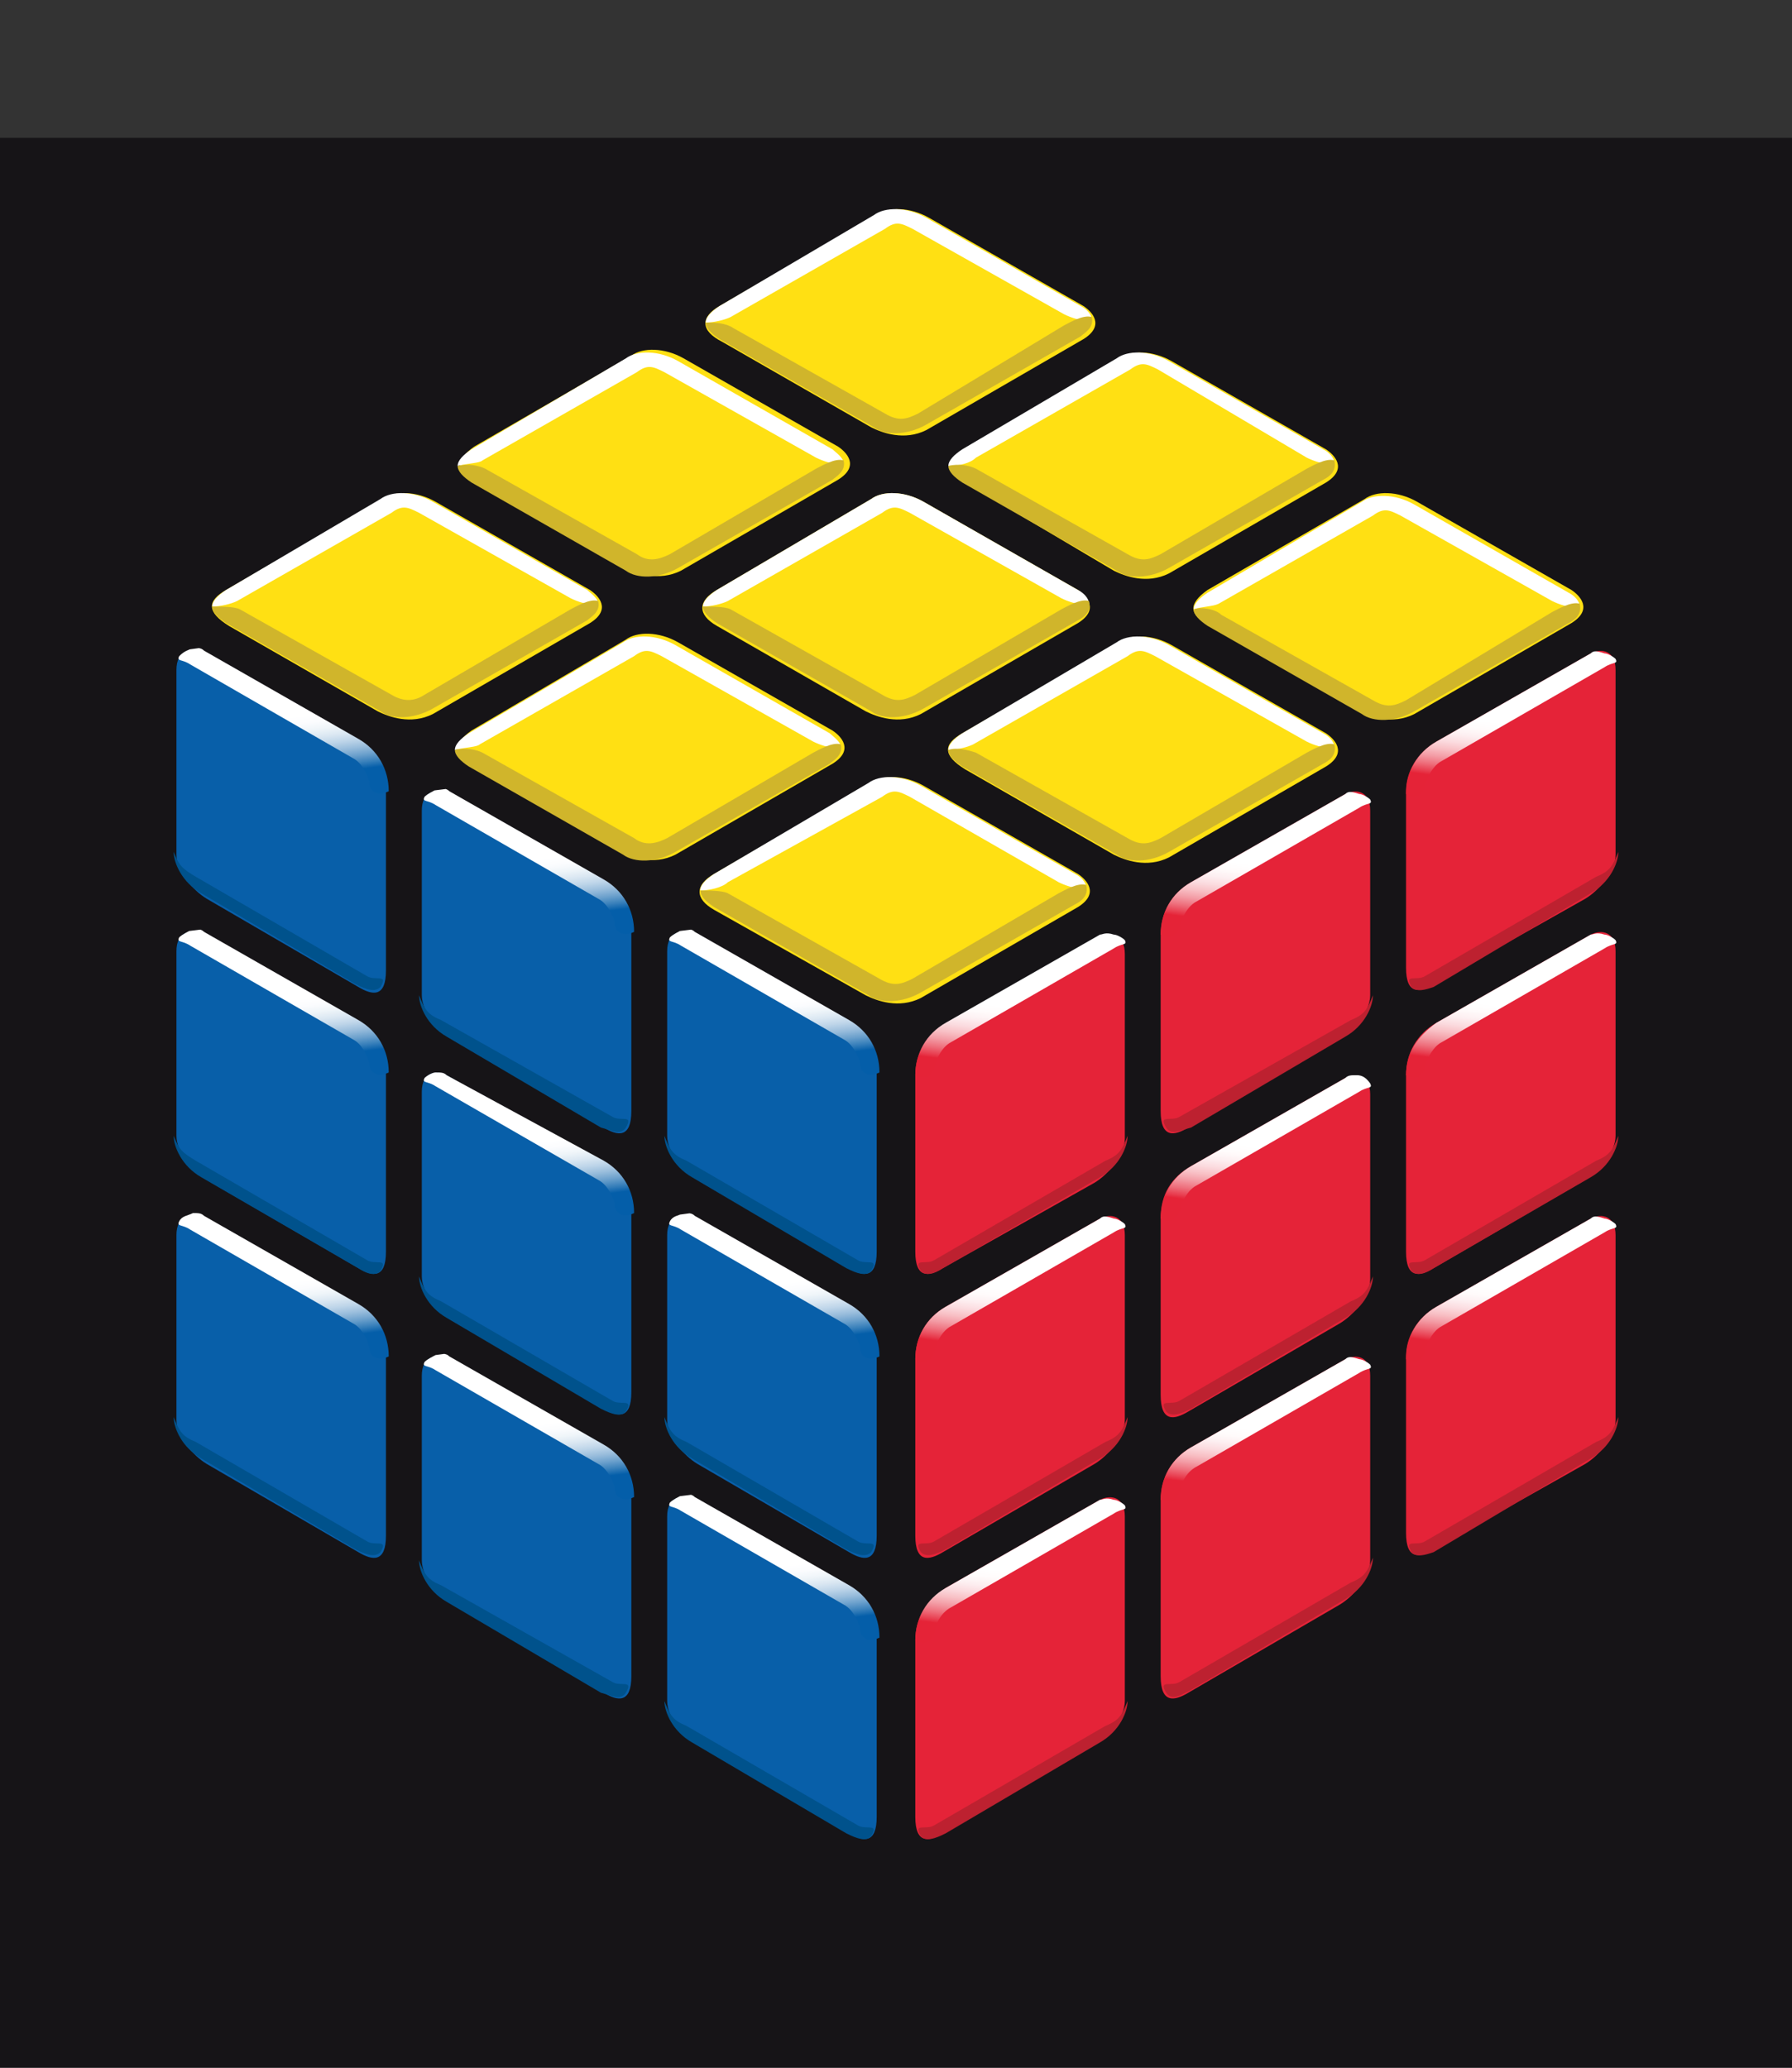 <?xml version="1.0" encoding="utf-8"?>
<!-- Generator: Adobe Illustrator 25.4.1, SVG Export Plug-In . SVG Version: 6.00 Build 0)  -->
<svg version="1.1" id="Vrstva_1" xmlns:svg="http://www.w3.org/2000/svg"
	 xmlns="http://www.w3.org/2000/svg" xmlns:xlink="http://www.w3.org/1999/xlink" x="0px" y="0px" viewBox="0 0 65 75"
	 style="enable-background:new 0 0 65 75;" xml:space="preserve">
<rect x="0" y="0" width="65" height="75" fill="#333333" stroke="none"/>
<style type="text/css">
	.st0{fill:#161417;}
	.st1{fill:#FFE013;}
	.st2{fill:#FFFFFF;}
	.st3{fill:#D0B52B;}
	.st4{fill:#E52338;}
	
		.st5{clip-path:url(#SVGID_00000043427907171885978030000017352972395149969079_);fill:url(#SVGID_00000011721381233997905850000004699805089291440549_);}
	.st6{fill:#BD2130;}
	
		.st7{clip-path:url(#SVGID_00000183928072997724053380000016461289320331867289_);fill:url(#SVGID_00000072278432795988650110000017290665397846071977_);}
	
		.st8{clip-path:url(#SVGID_00000080164753781706445990000015585699705003216825_);fill:url(#SVGID_00000128473137157813174610000002643209081161106864_);}
	
		.st9{clip-path:url(#SVGID_00000005956318333953185050000001328481691962584767_);fill:url(#SVGID_00000113346567922062461690000000049557252976849551_);}
	
		.st10{clip-path:url(#SVGID_00000017498266859691132740000010048921546780001418_);fill:url(#SVGID_00000153666889815695940070000017761859712509941633_);}
	
		.st11{clip-path:url(#SVGID_00000026863599476717259570000001594375590314220417_);fill:url(#SVGID_00000113349289249035800510000011297150978772393636_);}
	
		.st12{clip-path:url(#SVGID_00000156578807884599589300000004092668333551694473_);fill:url(#SVGID_00000137108726165880962410000008513614822384956340_);}
	
		.st13{clip-path:url(#SVGID_00000057833725083519643620000008794548765227484067_);fill:url(#SVGID_00000012453118757493356160000006834563659499134115_);}
	
		.st14{clip-path:url(#SVGID_00000019671390581012085450000000507922481857136032_);fill:url(#SVGID_00000181075837802377358430000012703086208033767070_);}
	.st15{fill:#085FA9;}
	
		.st16{clip-path:url(#SVGID_00000041292418086778376250000008628376618423078570_);fill:url(#SVGID_00000182523417884073233520000010320743732613091723_);}
	.st17{fill:#00528C;}
	
		.st18{clip-path:url(#SVGID_00000109715388841424834040000005954686059385934268_);fill:url(#SVGID_00000147205072747256401570000014549538047350864563_);}
	
		.st19{clip-path:url(#SVGID_00000152950726485619382400000008439021989581578400_);fill:url(#SVGID_00000138564292518455744150000011134781055473081492_);}
	
		.st20{clip-path:url(#SVGID_00000049186554762899089680000001165368425459970202_);fill:url(#SVGID_00000034779941086693878660000016136936830239187329_);}
	
		.st21{clip-path:url(#SVGID_00000142173439450522284630000013895559958388456118_);fill:url(#SVGID_00000016060075670783355780000011344338057990456712_);}
	
		.st22{clip-path:url(#SVGID_00000145030613489595654200000014805789708050401439_);fill:url(#SVGID_00000155134848068326283300000001294316284126782338_);}
	
		.st23{clip-path:url(#SVGID_00000179628025163208738840000010726368858780045722_);fill:url(#SVGID_00000072267111653125981910000005904524933609098914_);}
	
		.st24{clip-path:url(#SVGID_00000119804733174353706320000012888163292809770909_);fill:url(#SVGID_00000093871969159108676440000012140573192327046830_);}
	
		.st25{clip-path:url(#SVGID_00000090999132377421058320000005069903224384683436_);fill:url(#SVGID_00000014607485066981812610000001157941697295706012_);}
</style>
<rect y="5" class="st0" width="65" height="75"/>
<path class="st1" d="M8.2,21.4l5.7-3.3c0.4-0.3,1.2-0.3,1.9,0.1l5.6,3.2c0.3,0.2,0.8,0.7,0,1.2l-5.7,3.3c-0.8,0.4-1.6,0.1-2-0.1
	l-5.4-3.1C7.5,22.2,7.5,21.8,8.2,21.4"/>
<path class="st2" d="M7.7,22c0-0.2,0.2-0.4,0.5-0.6l5.6-3.3c0.4-0.3,1.2-0.3,1.9,0.1l5.6,3.2c0.1,0.1,0.4,0.3,0.4,0.5
	c-0.3,0.1-0.8-0.1-1-0.2l-5.5-3.1c-0.4-0.2-0.6-0.3-1,0l-5.6,3.2C8.4,21.9,8,22,7.7,22"/>
<path class="st3" d="M7.7,22c0,0.2,0.2,0.4,0.5,0.6l5.6,3.2c0.4,0.3,1.2,0.3,1.9-0.1l5.6-3.2c0.1-0.1,0.5-0.3,0.4-0.7
	c-0.3-0.1-0.8,0.2-1,0.3l-5.3,3.1c-0.3,0.2-0.7,0.3-1.2,0l-5.5-3.1C8.5,22,8,22,7.7,22"/>
<path class="st1" d="M17.2,16.2l5.7-3.3c0.4-0.3,1.2-0.3,1.9,0.1l5.6,3.2c0.3,0.2,0.8,0.7,0,1.2l-5.7,3.3c-0.8,0.4-1.6,0.1-2-0.1
	l-5.4-3.1C16.5,17.1,16.5,16.7,17.2,16.2"/>
<path class="st2" d="M16.6,16.9c0-0.2,0.2-0.4,0.5-0.6l5.6-3.3c0.4-0.3,1.2-0.3,1.9,0.1l5.6,3.2c0.1,0.1,0.4,0.3,0.4,0.5
	c-0.3,0.1-0.8-0.1-1-0.2l-5.5-3.1c-0.4-0.2-0.6-0.3-1,0l-5.6,3.2C17.4,16.8,17,16.8,16.6,16.9"/>
<path class="st3" d="M16.6,16.9c0,0.2,0.2,0.4,0.5,0.6l5.6,3.2c0.4,0.3,1.2,0.3,1.9-0.1l5.6-3.2c0.1-0.1,0.5-0.3,0.4-0.7
	c-0.3-0.1-0.8,0.2-1,0.3l-5.3,3.1c-0.4,0.2-0.8,0.3-1.2,0l-5.5-3.1C17.4,16.9,17,16.8,16.6,16.9"/>
<path class="st1" d="M26.1,11.1l5.7-3.3c0.4-0.3,1.2-0.3,1.9,0.1l5.6,3.2c0.3,0.2,0.8,0.7,0,1.2l-5.7,3.3c-0.8,0.4-1.6,0.1-2-0.1
	l-5.4-3.1C25.4,12,25.4,11.5,26.1,11.1"/>
<path class="st2" d="M25.6,11.7c0-0.2,0.2-0.4,0.5-0.6l5.6-3.3c0.4-0.3,1.2-0.3,1.9,0.1l5.6,3.2c0.2,0.1,0.4,0.3,0.4,0.5
	c-0.3,0.1-0.8-0.1-1-0.2l-5.5-3.1c-0.4-0.2-0.6-0.3-1,0l-5.6,3.2C26.3,11.6,25.9,11.7,25.6,11.7"/>
<path class="st3" d="M25.6,11.7c0,0.2,0.2,0.4,0.5,0.6l5.6,3.2c0.4,0.3,1.2,0.3,1.9-0.1l5.6-3.2c0.1-0.1,0.5-0.3,0.4-0.7
	c-0.3-0.1-0.8,0.2-1,0.3L33.3,15c-0.4,0.2-0.7,0.3-1.2,0l-5.5-3.1C26.3,11.7,25.9,11.7,25.6,11.7"/>
<path class="st1" d="M17.1,26.5l5.6-3.3c0.4-0.3,1.2-0.3,1.9,0.1l5.6,3.2c0.3,0.2,0.8,0.7,0,1.2L24.5,31c-0.8,0.4-1.6,0.1-2-0.1
	l-5.4-3.1C16.4,27.4,16.4,27,17.1,26.5"/>
<path class="st2" d="M16.5,27.2c0-0.2,0.2-0.4,0.5-0.6l5.6-3.3c0.4-0.3,1.2-0.3,1.9,0.1l5.6,3.2c0.1,0.1,0.4,0.3,0.4,0.5
	c-0.3,0.1-0.8-0.1-1-0.2l-5.5-3.1c-0.4-0.2-0.6-0.3-1,0l-5.6,3.2C17.3,27.1,16.9,27.1,16.5,27.2"/>
<path class="st3" d="M16.5,27.2c0,0.2,0.2,0.4,0.5,0.6l5.6,3.2c0.4,0.3,1.2,0.3,1.9-0.1l5.6-3.2c0.1-0.1,0.5-0.3,0.4-0.7
	c-0.3-0.1-0.8,0.2-1,0.3l-5.3,3.1c-0.4,0.2-0.8,0.3-1.2,0l-5.5-3.1C17.3,27.2,16.9,27.1,16.5,27.2"/>
<path class="st1" d="M26,21.4l5.6-3.3c0.4-0.3,1.2-0.3,1.9,0.1l5.6,3.2c0.3,0.2,0.8,0.7,0,1.2l-5.7,3.3c-0.8,0.4-1.6,0.1-2-0.1
	L26,22.7C25.3,22.3,25.3,21.8,26,21.4"/>
<path class="st2" d="M25.5,22c0-0.2,0.2-0.4,0.5-0.6l5.6-3.3c0.4-0.3,1.2-0.3,1.9,0.1l5.6,3.2c0.2,0.1,0.4,0.3,0.4,0.5
	c-0.3,0.1-0.8-0.1-1-0.2l-5.5-3.1c-0.4-0.2-0.6-0.3-1,0l-5.6,3.2C26.2,21.9,25.8,22,25.5,22"/>
<path class="st3" d="M25.5,22c0,0.2,0.2,0.4,0.5,0.6l5.6,3.2c0.4,0.3,1.2,0.3,1.9-0.1l5.6-3.2c0.2-0.1,0.5-0.3,0.4-0.7
	c-0.3-0.1-0.8,0.2-1,0.3l-5.3,3.1c-0.4,0.2-0.7,0.3-1.2,0l-5.5-3.1C26.3,22,25.8,22,25.5,22"/>
<path class="st1" d="M35,16.3l5.6-3.3c0.4-0.3,1.2-0.3,1.9,0.1l5.6,3.2c0.3,0.2,0.8,0.7,0,1.2l-5.7,3.3c-0.8,0.4-1.6,0.1-2-0.1
	L35,17.5C34.3,17.1,34.3,16.7,35,16.3"/>
<path class="st2" d="M34.4,16.9c0-0.2,0.2-0.4,0.5-0.6l5.6-3.3c0.4-0.3,1.2-0.3,1.9,0.1l5.6,3.2c0.2,0.1,0.4,0.3,0.4,0.5
	c-0.3,0.1-0.8-0.1-1-0.2L42,13.4c-0.4-0.2-0.6-0.3-1,0l-5.6,3.2C35.2,16.8,34.8,16.9,34.4,16.9"/>
<path class="st3" d="M34.4,16.9c0,0.2,0.2,0.4,0.5,0.6l5.6,3.2c0.4,0.3,1.2,0.3,1.9-0.1l5.6-3.2c0.2-0.1,0.5-0.3,0.4-0.7
	c-0.3-0.1-0.8,0.2-1,0.3l-5.3,3.1c-0.4,0.2-0.7,0.3-1.2,0l-5.5-3.1C35.2,16.9,34.8,16.8,34.4,16.9"/>
<path class="st1" d="M25.9,31.7l5.7-3.3c0.4-0.3,1.2-0.3,1.9,0.1l5.6,3.2c0.3,0.2,0.8,0.7,0,1.2l-5.7,3.3c-0.8,0.4-1.6,0.1-2-0.1
	L25.9,33C25.2,32.6,25.2,32.1,25.9,31.7"/>
<path class="st2" d="M25.4,32.3c0-0.2,0.2-0.4,0.5-0.6l5.6-3.3c0.4-0.3,1.2-0.3,1.9,0.1l5.6,3.2c0.2,0.1,0.4,0.3,0.4,0.5
	c-0.3,0.1-0.8-0.1-1-0.2L33,28.9c-0.4-0.2-0.6-0.3-1,0L26.4,32C26.2,32.2,25.7,32.3,25.4,32.3"/>
<path class="st3" d="M25.4,32.3c0,0.2,0.2,0.4,0.5,0.6l5.6,3.2c0.4,0.3,1.2,0.3,1.9-0.1l5.6-3.2c0.2-0.1,0.5-0.3,0.4-0.7
	c-0.3-0.1-0.8,0.2-1,0.3l-5.3,3.1c-0.4,0.2-0.7,0.3-1.2,0l-5.5-3.1C26.2,32.3,25.7,32.3,25.4,32.3"/>
<path class="st1" d="M34.9,26.6l5.7-3.3c0.4-0.3,1.2-0.3,1.9,0.1l5.6,3.2c0.3,0.2,0.8,0.7,0,1.2l-5.7,3.3c-0.8,0.4-1.6,0.1-2-0.1
	l-5.4-3.1C34.2,27.4,34.2,27,34.9,26.6"/>
<path class="st2" d="M34.4,27.2c0-0.2,0.2-0.4,0.5-0.6l5.6-3.3c0.4-0.3,1.2-0.3,1.9,0.1l5.6,3.2c0.2,0.1,0.4,0.3,0.4,0.5
	c-0.3,0.1-0.8-0.1-1-0.2l-5.5-3.1c-0.4-0.2-0.6-0.3-1,0l-5.6,3.2C35.1,27.1,34.7,27.2,34.4,27.2"/>
<path class="st3" d="M34.4,27.2c0,0.2,0.2,0.4,0.5,0.6l5.6,3.2c0.4,0.3,1.2,0.3,1.9-0.1l5.6-3.2c0.2-0.1,0.5-0.3,0.4-0.7
	c-0.3-0.1-0.8,0.2-1,0.3l-5.3,3.1c-0.4,0.2-0.7,0.3-1.2,0l-5.5-3.1C35.1,27.2,34.7,27.1,34.4,27.2"/>
<path class="st1" d="M43.8,21.4l5.7-3.3c0.4-0.3,1.2-0.3,1.9,0.1l5.6,3.2c0.3,0.2,0.8,0.7,0,1.2l-5.7,3.3c-0.8,0.4-1.6,0.1-2-0.1
	l-5.4-3.1C43.1,22.3,43.1,21.9,43.8,21.4"/>
<path class="st2" d="M43.3,22.1c0-0.2,0.2-0.4,0.5-0.6l5.6-3.3c0.4-0.3,1.2-0.3,1.9,0.1l5.6,3.2c0.2,0.1,0.4,0.3,0.4,0.5
	c-0.3,0.1-0.8-0.1-1-0.2l-5.5-3.1c-0.4-0.2-0.6-0.3-1,0l-5.6,3.2C44,22,43.6,22,43.3,22.1"/>
<path class="st3" d="M43.3,22.1c0,0.2,0.2,0.4,0.5,0.6l5.6,3.2c0.4,0.3,1.2,0.3,1.9-0.1l5.6-3.2c0.2-0.1,0.5-0.3,0.4-0.7
	c-0.3-0.1-0.8,0.2-1,0.3L51,25.4c-0.4,0.2-0.7,0.3-1.2,0l-5.5-3.1C44.1,22.1,43.6,22,43.3,22.1"/>
<path class="st4" d="M34.3,37.2l5.6-3.2c0.4-0.2,0.9-0.1,0.9,0.6l0,6.7c0,0.6-0.6,1.3-1.1,1.6L34.2,46c-0.5,0.3-1,0.4-1-0.6l0-6.4
	C33.2,38.2,33.6,37.6,34.3,37.2"/>
<g>
	<defs>
		<path id="SVGID_1_" d="M39.9,33.9l-5.6,3.2c-0.7,0.4-1.1,1.1-1.1,1.9c0.4,0.2,0.6,0,0.7-0.3c0-0.1,0.2-0.7,0.6-0.9l5.9-3.4
			c0.3-0.2,0.5-0.1,0.4-0.3h0c-0.1-0.1-0.3-0.2-0.4-0.2C40.1,33.8,40,33.9,39.9,33.9"/>
	</defs>
	<clipPath id="SVGID_00000097460571571482877740000012111918277275356093_">
		<use xlink:href="#SVGID_1_"  style="overflow:visible;"/>
	</clipPath>
	
		<linearGradient id="SVGID_00000032631183816555037800000009457928417420650175_" gradientUnits="userSpaceOnUse" x1="-857.755" y1="216.365" x2="-852.616" y2="216.365" gradientTransform="matrix(-0.127 1.003 1.003 0.127 -288.808 866.891)">
		<stop  offset="0" style="stop-color:#FFFFFF"/>
		<stop  offset="0.485" style="stop-color:#FFFFFF"/>
		<stop  offset="0.543" style="stop-color:#FFFBFB"/>
		<stop  offset="0.6" style="stop-color:#FDEFF1"/>
		<stop  offset="0.657" style="stop-color:#FBDBDF"/>
		<stop  offset="0.713" style="stop-color:#F8C0C5"/>
		<stop  offset="0.769" style="stop-color:#F39CA5"/>
		<stop  offset="0.825" style="stop-color:#EE707D"/>
		<stop  offset="0.88" style="stop-color:#E83D4F"/>
		<stop  offset="0.905" style="stop-color:#E52337"/>
		<stop  offset="1" style="stop-color:#E52337"/>
	</linearGradient>
	
		<polygon style="clip-path:url(#SVGID_00000097460571571482877740000012111918277275356093_);fill:url(#SVGID_00000032631183816555037800000009457928417420650175_);" points="
		41.4,33.9 40.6,40.2 32.5,39.2 33.3,32.9 	"/>
</g>
<path class="st6" d="M33.4,46.1c-0.3-0.5,0.2-0.2,0.5-0.4l6.2-3.6c0.5-0.2,0.6-0.4,0.8-0.9c0,0.4-0.3,1.1-1,1.5L34.2,46
	C33.9,46.2,33.6,46.3,33.4,46.1"/>
<path class="st4" d="M43.2,32l5.6-3.2c0.4-0.2,0.9-0.1,0.9,0.6l0,6.7c0,0.6-0.6,1.3-1.1,1.6l-5.5,3.2c-0.5,0.3-1,0.4-1-0.6l0-6.4
	C42.1,33.1,42.5,32.4,43.2,32"/>
<g>
	<defs>
		<path id="SVGID_00000171000483389725895420000006447455972541284031_" d="M48.8,28.8L43.2,32c-0.7,0.4-1.1,1.1-1.1,1.9
			c0.4,0.2,0.6,0,0.7-0.3c0-0.1,0.2-0.7,0.6-0.9l5.9-3.4c0.3-0.2,0.5-0.1,0.4-0.3l0,0c-0.1-0.1-0.3-0.2-0.4-0.2
			C49,28.7,48.9,28.7,48.8,28.8"/>
	</defs>
	<clipPath id="SVGID_00000131360536572672696910000004583657025638710193_">
		<use xlink:href="#SVGID_00000171000483389725895420000006447455972541284031_"  style="overflow:visible;"/>
	</clipPath>
	
		<linearGradient id="SVGID_00000173843430191683692510000005746314266874875565_" gradientUnits="userSpaceOnUse" x1="-862.704" y1="222.879" x2="-857.565" y2="222.879" gradientTransform="matrix(-0.127 1.003 1.003 0.127 -287.058 865.877)">
		<stop  offset="0" style="stop-color:#FFFFFF"/>
		<stop  offset="0.485" style="stop-color:#FFFFFF"/>
		<stop  offset="0.543" style="stop-color:#FFFBFB"/>
		<stop  offset="0.6" style="stop-color:#FDEFF1"/>
		<stop  offset="0.657" style="stop-color:#FBDBDF"/>
		<stop  offset="0.713" style="stop-color:#F8C0C5"/>
		<stop  offset="0.769" style="stop-color:#F39CA5"/>
		<stop  offset="0.825" style="stop-color:#EE707D"/>
		<stop  offset="0.88" style="stop-color:#E83D4F"/>
		<stop  offset="0.905" style="stop-color:#E52337"/>
		<stop  offset="1" style="stop-color:#E52337"/>
	</linearGradient>
	
		<polygon style="clip-path:url(#SVGID_00000131360536572672696910000004583657025638710193_);fill:url(#SVGID_00000173843430191683692510000005746314266874875565_);" points="
		50.3,28.8 49.5,35.1 41.4,34 42.2,27.8 	"/>
</g>
<path class="st6" d="M42.3,40.9c-0.3-0.5,0.2-0.2,0.5-0.4L49,37c0.5-0.2,0.6-0.4,0.8-0.9c0,0.4-0.3,1.1-1,1.5l-5.6,3.3
	C42.8,41,42.5,41.2,42.3,40.9"/>
<path class="st4" d="M52.1,26.9l5.6-3.2c0.4-0.2,0.9-0.1,0.9,0.6l0,6.7c0,0.6-0.6,1.3-1.1,1.6L52,35.7c-0.5,0.3-1,0.4-1-0.6l0-6.4
	C51,28,51.4,27.3,52.1,26.9"/>
<g>
	<defs>
		<path id="SVGID_00000112607486066935656600000017605313276718433463_" d="M57.7,23.7l-5.6,3.2C51.4,27.3,51,28,51,28.8
			c0.4,0.2,0.6,0,0.7-0.3c0-0.1,0.2-0.7,0.6-0.9l5.9-3.4c0.3-0.2,0.5-0.1,0.4-0.3l0,0c-0.1-0.1-0.3-0.2-0.4-0.2
			C57.9,23.6,57.8,23.6,57.7,23.7"/>
	</defs>
	<clipPath id="SVGID_00000039125811904185077300000001831677774260128150_">
		<use xlink:href="#SVGID_00000112607486066935656600000017605313276718433463_"  style="overflow:visible;"/>
	</clipPath>
	
		<linearGradient id="SVGID_00000075856489521989221730000008500779688665349263_" gradientUnits="userSpaceOnUse" x1="-867.651" y1="229.39" x2="-862.512" y2="229.39" gradientTransform="matrix(-0.127 1.003 1.003 0.127 -285.32 864.874)">
		<stop  offset="0" style="stop-color:#FFFFFF"/>
		<stop  offset="0.485" style="stop-color:#FFFFFF"/>
		<stop  offset="0.543" style="stop-color:#FFFBFB"/>
		<stop  offset="0.6" style="stop-color:#FDEFF1"/>
		<stop  offset="0.657" style="stop-color:#FBDBDF"/>
		<stop  offset="0.713" style="stop-color:#F8C0C5"/>
		<stop  offset="0.769" style="stop-color:#F39CA5"/>
		<stop  offset="0.825" style="stop-color:#EE707D"/>
		<stop  offset="0.88" style="stop-color:#E83D4F"/>
		<stop  offset="0.905" style="stop-color:#E52337"/>
		<stop  offset="1" style="stop-color:#E52337"/>
	</linearGradient>
	
		<polygon style="clip-path:url(#SVGID_00000039125811904185077300000001831677774260128150_);fill:url(#SVGID_00000075856489521989221730000008500779688665349263_);" points="
		59.2,23.7 58.4,29.9 50.3,28.9 51.1,22.6 	"/>
</g>
<path class="st6" d="M51.2,35.8c-0.3-0.5,0.2-0.2,0.5-0.4l6.2-3.6c0.5-0.2,0.6-0.4,0.8-0.9c0,0.4-0.3,1.1-1,1.5L52,35.8
	C51.7,35.9,51.4,36,51.2,35.8"/>
<path class="st4" d="M34.3,47.4l5.6-3.2c0.4-0.2,0.9-0.1,0.9,0.6l0,6.7c0,0.6-0.6,1.3-1.1,1.6l-5.5,3.2c-0.5,0.3-1,0.4-1-0.6l0-6.4
	C33.2,48.5,33.6,47.8,34.3,47.4"/>
<g>
	<defs>
		<path id="SVGID_00000106832285838471745320000016430535483404518035_" d="M39.9,44.2l-5.6,3.2c-0.7,0.4-1.1,1.1-1.1,1.9
			c0.4,0.2,0.6,0,0.7-0.3c0-0.1,0.2-0.7,0.6-0.9l5.9-3.4c0.3-0.2,0.5-0.1,0.4-0.3c-0.1-0.1-0.3-0.2-0.4-0.2
			C40.1,44.1,40,44.1,39.9,44.2"/>
	</defs>
	<clipPath id="SVGID_00000101790692345248785760000007541076833208181640_">
		<use xlink:href="#SVGID_00000106832285838471745320000016430535483404518035_"  style="overflow:visible;"/>
	</clipPath>
	
		<linearGradient id="SVGID_00000126287141727553250420000015449109373006136197_" gradientUnits="userSpaceOnUse" x1="-849.655" y1="217.403" x2="-844.516" y2="217.403" gradientTransform="matrix(-0.127 1.003 1.003 0.127 -288.805 868.885)">
		<stop  offset="0" style="stop-color:#FFFFFF"/>
		<stop  offset="0.485" style="stop-color:#FFFFFF"/>
		<stop  offset="0.543" style="stop-color:#FFFBFB"/>
		<stop  offset="0.6" style="stop-color:#FDEFF1"/>
		<stop  offset="0.657" style="stop-color:#FBDBDF"/>
		<stop  offset="0.713" style="stop-color:#F8C0C5"/>
		<stop  offset="0.769" style="stop-color:#F39CA5"/>
		<stop  offset="0.825" style="stop-color:#EE707D"/>
		<stop  offset="0.88" style="stop-color:#E83D4F"/>
		<stop  offset="0.905" style="stop-color:#E52337"/>
		<stop  offset="1" style="stop-color:#E52337"/>
	</linearGradient>
	
		<polygon style="clip-path:url(#SVGID_00000101790692345248785760000007541076833208181640_);fill:url(#SVGID_00000126287141727553250420000015449109373006136197_);" points="
		41.4,44.2 40.6,50.4 32.5,49.4 33.3,43.1 	"/>
</g>
<path class="st6" d="M33.4,56.3c-0.3-0.5,0.2-0.2,0.5-0.4l6.2-3.6c0.5-0.2,0.6-0.4,0.8-0.9c0,0.4-0.3,1.1-1,1.5l-5.6,3.3
	C33.9,56.4,33.6,56.5,33.4,56.3"/>
<path class="st4" d="M43.2,42.3l5.6-3.2c0.4-0.2,0.9-0.1,0.9,0.6l0,6.7c0,0.6-0.6,1.3-1.1,1.6l-5.5,3.2c-0.5,0.3-1,0.4-1-0.6l0-6.4
	C42.1,43.3,42.5,42.7,43.2,42.3"/>
<g>
	<defs>
		<path id="SVGID_00000121237918779207068970000008818597957466187681_" d="M48.8,39.1l-5.6,3.2c-0.7,0.4-1.1,1.1-1.1,1.9
			c0.4,0.2,0.6,0,0.7-0.3c0-0.1,0.2-0.7,0.6-0.9l5.9-3.4c0.3-0.2,0.5-0.1,0.4-0.3h0C49.5,39,49.3,39,49.2,39
			C49,39,48.9,39,48.8,39.1"/>
	</defs>
	<clipPath id="SVGID_00000055669877264043072850000003181897513683356554_">
		<use xlink:href="#SVGID_00000121237918779207068970000008818597957466187681_"  style="overflow:visible;"/>
	</clipPath>
	
		<linearGradient id="SVGID_00000083064109354502089400000004344973745532017563_" gradientUnits="userSpaceOnUse" x1="-854.604" y1="223.912" x2="-849.465" y2="223.912" gradientTransform="matrix(-0.127 1.003 1.003 0.127 -287.057 867.873)">
		<stop  offset="0" style="stop-color:#FFFFFF"/>
		<stop  offset="0.485" style="stop-color:#FFFFFF"/>
		<stop  offset="0.543" style="stop-color:#FFFBFB"/>
		<stop  offset="0.6" style="stop-color:#FDEFF1"/>
		<stop  offset="0.657" style="stop-color:#FBDBDF"/>
		<stop  offset="0.713" style="stop-color:#F8C0C5"/>
		<stop  offset="0.769" style="stop-color:#F39CA5"/>
		<stop  offset="0.826" style="stop-color:#EE707D"/>
		<stop  offset="0.881" style="stop-color:#E83D4F"/>
		<stop  offset="0.906" style="stop-color:#E52337"/>
		<stop  offset="1" style="stop-color:#E52337"/>
	</linearGradient>
	
		<polygon style="clip-path:url(#SVGID_00000055669877264043072850000003181897513683356554_);fill:url(#SVGID_00000083064109354502089400000004344973745532017563_);" points="
		50.3,39 49.5,45.3 41.4,44.3 42.2,38 	"/>
</g>
<path class="st6" d="M42.3,51.2c-0.3-0.5,0.2-0.2,0.5-0.4l6.2-3.6c0.5-0.2,0.6-0.4,0.8-0.9c0,0.4-0.3,1.1-1,1.5l-5.6,3.3
	C42.8,51.3,42.5,51.4,42.3,51.2"/>
<path class="st4" d="M52.1,37.1l5.6-3.2c0.4-0.2,0.9-0.1,0.9,0.6l0,6.7c0,0.6-0.6,1.3-1.1,1.6L52,46c-0.5,0.3-1,0.4-1-0.6l0-6.4
	C51,38.2,51.4,37.5,52.1,37.1"/>
<g>
	<defs>
		<path id="SVGID_00000111891826038284281210000016921984953347083148_" d="M57.7,33.9l-5.6,3.2C51.4,37.6,51,38.2,51,39
			c0.4,0.2,0.6,0,0.7-0.3c0-0.1,0.2-0.7,0.6-0.9l5.9-3.4c0.3-0.2,0.5-0.1,0.4-0.3v0c-0.1-0.1-0.3-0.2-0.4-0.2
			C57.9,33.8,57.8,33.9,57.7,33.9"/>
	</defs>
	<clipPath id="SVGID_00000111878598326895737080000014026724632066607255_">
		<use xlink:href="#SVGID_00000111891826038284281210000016921984953347083148_"  style="overflow:visible;"/>
	</clipPath>
	
		<linearGradient id="SVGID_00000160879422424212208100000009613830421180958648_" gradientUnits="userSpaceOnUse" x1="-859.551" y1="230.431" x2="-854.412" y2="230.431" gradientTransform="matrix(-0.127 1.003 1.003 0.127 -285.32 866.87)">
		<stop  offset="0" style="stop-color:#FFFFFF"/>
		<stop  offset="0.485" style="stop-color:#FFFFFF"/>
		<stop  offset="0.543" style="stop-color:#FFFBFB"/>
		<stop  offset="0.6" style="stop-color:#FDEFF1"/>
		<stop  offset="0.657" style="stop-color:#FBDBDF"/>
		<stop  offset="0.713" style="stop-color:#F8C0C5"/>
		<stop  offset="0.769" style="stop-color:#F39CA5"/>
		<stop  offset="0.825" style="stop-color:#EE707D"/>
		<stop  offset="0.88" style="stop-color:#E83D4F"/>
		<stop  offset="0.905" style="stop-color:#E52337"/>
		<stop  offset="1" style="stop-color:#E52337"/>
	</linearGradient>
	
		<polygon style="clip-path:url(#SVGID_00000111878598326895737080000014026724632066607255_);fill:url(#SVGID_00000160879422424212208100000009613830421180958648_);" points="
		59.2,33.9 58.4,40.2 50.3,39.1 51.1,32.9 	"/>
</g>
<path class="st6" d="M51.2,46.1c-0.3-0.5,0.2-0.2,0.5-0.4l6.2-3.6c0.5-0.2,0.6-0.4,0.8-0.9c0,0.4-0.3,1.1-1,1.5L52,46
	C51.7,46.2,51.4,46.3,51.2,46.1"/>
<path class="st4" d="M34.3,57.6l5.6-3.2c0.4-0.2,0.9-0.1,0.9,0.6l0,6.7c0,0.6-0.6,1.3-1.1,1.6l-5.5,3.2c-0.5,0.3-1,0.4-1-0.6l0-6.4
	C33.2,58.7,33.6,58.1,34.3,57.6"/>
<g>
	<defs>
		<path id="SVGID_00000083080016470543023850000009824080510622397105_" d="M39.9,54.4l-5.6,3.2c-0.7,0.4-1.1,1.1-1.1,1.9
			c0.4,0.2,0.6,0,0.7-0.3c0-0.2,0.2-0.7,0.6-0.9l5.9-3.4c0.3-0.2,0.5-0.1,0.4-0.3h0c-0.1-0.1-0.3-0.2-0.4-0.2
			C40.1,54.3,40,54.4,39.9,54.4"/>
	</defs>
	<clipPath id="SVGID_00000041296497782379118590000001295758834406127036_">
		<use xlink:href="#SVGID_00000083080016470543023850000009824080510622397105_"  style="overflow:visible;"/>
	</clipPath>
	
		<linearGradient id="SVGID_00000088105728775217912450000016274171415087788182_" gradientUnits="userSpaceOnUse" x1="-841.557" y1="218.436" x2="-836.418" y2="218.436" gradientTransform="matrix(-0.127 1.003 1.003 0.127 -288.796 870.873)">
		<stop  offset="0" style="stop-color:#FFFFFF"/>
		<stop  offset="0.485" style="stop-color:#FFFFFF"/>
		<stop  offset="0.543" style="stop-color:#FFFBFB"/>
		<stop  offset="0.6" style="stop-color:#FDEFF1"/>
		<stop  offset="0.657" style="stop-color:#FBDBDF"/>
		<stop  offset="0.713" style="stop-color:#F8C0C5"/>
		<stop  offset="0.769" style="stop-color:#F39CA5"/>
		<stop  offset="0.825" style="stop-color:#EE707D"/>
		<stop  offset="0.88" style="stop-color:#E83D4F"/>
		<stop  offset="0.905" style="stop-color:#E52337"/>
		<stop  offset="1" style="stop-color:#E52337"/>
	</linearGradient>
	
		<polygon style="clip-path:url(#SVGID_00000041296497782379118590000001295758834406127036_);fill:url(#SVGID_00000088105728775217912450000016274171415087788182_);" points="
		41.4,54.4 40.6,60.7 32.5,59.6 33.3,53.4 	"/>
</g>
<path class="st6" d="M33.4,66.6c-0.3-0.5,0.2-0.2,0.5-0.4l6.2-3.6c0.5-0.2,0.6-0.4,0.8-0.9c0,0.4-0.3,1.1-1,1.5l-5.6,3.3
	C33.9,66.7,33.6,66.8,33.4,66.6"/>
<path class="st4" d="M43.2,52.5l5.6-3.2c0.4-0.2,0.9-0.1,0.9,0.6l0,6.7c0,0.6-0.6,1.3-1.1,1.6l-5.5,3.2c-0.5,0.3-1,0.4-1-0.6l0-6.4
	C42.1,53.6,42.5,52.9,43.2,52.5"/>
<g>
	<defs>
		<path id="SVGID_00000156586909221105667890000003972093931010795193_" d="M48.8,49.3l-5.6,3.2c-0.7,0.4-1.1,1.1-1.1,1.9
			c0.4,0.2,0.6,0,0.7-0.3c0-0.2,0.2-0.7,0.6-0.9l5.9-3.4c0.3-0.2,0.5-0.1,0.4-0.3h0c-0.1-0.1-0.3-0.2-0.4-0.2
			C49,49.2,48.9,49.2,48.8,49.3"/>
	</defs>
	<clipPath id="SVGID_00000016054332635057395660000005922321248509599921_">
		<use xlink:href="#SVGID_00000156586909221105667890000003972093931010795193_"  style="overflow:visible;"/>
	</clipPath>
	
		<linearGradient id="SVGID_00000174563334949105605820000011131986159332566681_" gradientUnits="userSpaceOnUse" x1="-846.505" y1="224.949" x2="-841.366" y2="224.949" gradientTransform="matrix(-0.127 1.003 1.003 0.127 -287.048 869.861)">
		<stop  offset="0" style="stop-color:#FFFFFF"/>
		<stop  offset="0.485" style="stop-color:#FFFFFF"/>
		<stop  offset="0.543" style="stop-color:#FFFBFB"/>
		<stop  offset="0.6" style="stop-color:#FDEFF1"/>
		<stop  offset="0.657" style="stop-color:#FBDBDF"/>
		<stop  offset="0.713" style="stop-color:#F8C0C5"/>
		<stop  offset="0.769" style="stop-color:#F39CA5"/>
		<stop  offset="0.825" style="stop-color:#EE707D"/>
		<stop  offset="0.88" style="stop-color:#E83D4F"/>
		<stop  offset="0.905" style="stop-color:#E52337"/>
		<stop  offset="1" style="stop-color:#E52337"/>
	</linearGradient>
	
		<polygon style="clip-path:url(#SVGID_00000016054332635057395660000005922321248509599921_);fill:url(#SVGID_00000174563334949105605820000011131986159332566681_);" points="
		50.3,49.3 49.5,55.6 41.4,54.5 42.2,48.3 	"/>
</g>
<path class="st6" d="M42.3,61.4c-0.3-0.5,0.2-0.2,0.5-0.4l6.2-3.6c0.5-0.2,0.6-0.4,0.8-0.9c0,0.4-0.3,1.1-1,1.5l-5.6,3.3
	C42.8,61.5,42.5,61.7,42.3,61.4"/>
<path class="st4" d="M52.1,47.4l5.6-3.2c0.4-0.2,0.9-0.1,0.9,0.6l0,6.7c0,0.6-0.6,1.3-1.1,1.6L52,56.2c-0.5,0.3-1,0.4-1-0.6l0-6.4
	C51,48.5,51.4,47.8,52.1,47.4"/>
<g>
	<defs>
		<path id="SVGID_00000182501235455604272240000017845246735118963089_" d="M57.7,44.2l-5.6,3.2c-0.7,0.4-1.1,1.1-1.1,1.9
			c0.4,0.2,0.6,0,0.7-0.3c0-0.1,0.2-0.7,0.6-0.9l5.9-3.4c0.3-0.2,0.5-0.1,0.4-0.3h0c-0.1-0.1-0.3-0.2-0.4-0.2
			C57.9,44.1,57.8,44.1,57.7,44.2"/>
	</defs>
	<clipPath id="SVGID_00000155125886148485188110000012812485858084502942_">
		<use xlink:href="#SVGID_00000182501235455604272240000017845246735118963089_"  style="overflow:visible;"/>
	</clipPath>
	
		<linearGradient id="SVGID_00000080885312700511895030000000777483102399586196_" gradientUnits="userSpaceOnUse" x1="-851.449" y1="231.482" x2="-846.31" y2="231.482" gradientTransform="matrix(-0.127 1.003 1.003 0.127 -285.339 868.883)">
		<stop  offset="0" style="stop-color:#FFFFFF"/>
		<stop  offset="0.485" style="stop-color:#FFFFFF"/>
		<stop  offset="0.543" style="stop-color:#FFFBFB"/>
		<stop  offset="0.6" style="stop-color:#FDEFF1"/>
		<stop  offset="0.657" style="stop-color:#FBDBDF"/>
		<stop  offset="0.713" style="stop-color:#F8C0C5"/>
		<stop  offset="0.769" style="stop-color:#F39CA5"/>
		<stop  offset="0.825" style="stop-color:#EE707D"/>
		<stop  offset="0.88" style="stop-color:#E83D4F"/>
		<stop  offset="0.905" style="stop-color:#E52337"/>
		<stop  offset="1" style="stop-color:#E52337"/>
	</linearGradient>
	
		<polygon style="clip-path:url(#SVGID_00000155125886148485188110000012812485858084502942_);fill:url(#SVGID_00000080885312700511895030000000777483102399586196_);" points="
		59.2,44.2 58.4,50.4 50.3,49.4 51.1,43.1 	"/>
</g>
<path class="st6" d="M51.2,56.3c-0.3-0.5,0.2-0.2,0.5-0.4l6.2-3.6c0.5-0.2,0.6-0.4,0.8-0.9c0,0.4-0.3,1.1-1,1.5L52,56.3
	C51.7,56.4,51.4,56.5,51.2,56.3"/>
<path class="st15" d="M30.7,37.1l-5.6-3.2c-0.4-0.2-0.9-0.1-0.9,0.6l0,6.7c0,0.6,0.6,1.3,1.1,1.6l5.5,3.2c0.5,0.3,1,0.4,1-0.6l0-6.4
	C31.8,38.2,31.4,37.5,30.7,37.1"/>
<g>
	<defs>
		<path id="SVGID_00000129903851797203924010000000070684695332485814_" d="M24.3,34L24.3,34c-0.1,0.2,0.1,0.1,0.4,0.3l5.9,3.4
			c0.4,0.2,0.6,0.8,0.6,0.9c0,0.3,0.3,0.5,0.7,0.3c0-0.8-0.4-1.5-1.1-1.9l-5.6-3.2c-0.1-0.1-0.2-0.1-0.4-0.1
			C24.6,33.8,24.4,33.9,24.3,34"/>
	</defs>
	<clipPath id="SVGID_00000140730752057439340880000017189584176995433602_">
		<use xlink:href="#SVGID_00000129903851797203924010000000070684695332485814_"  style="overflow:visible;"/>
	</clipPath>
	
		<linearGradient id="SVGID_00000103981480641858976970000000951029555992548280_" gradientUnits="userSpaceOnUse" x1="-966.586" y1="1074.373" x2="-961.447" y2="1074.373" gradientTransform="matrix(0.127 1.003 -1.003 0.127 1227.946 866.875)">
		<stop  offset="0" style="stop-color:#FFFFFF"/>
		<stop  offset="0.485" style="stop-color:#FFFFFF"/>
		<stop  offset="0.537" style="stop-color:#FBFCFE"/>
		<stop  offset="0.59" style="stop-color:#EFF5F9"/>
		<stop  offset="0.644" style="stop-color:#DAE7F2"/>
		<stop  offset="0.697" style="stop-color:#BED5E9"/>
		<stop  offset="0.751" style="stop-color:#99BDDC"/>
		<stop  offset="0.806" style="stop-color:#6BA0CC"/>
		<stop  offset="0.859" style="stop-color:#377FBA"/>
		<stop  offset="0.905" style="stop-color:#045EA9"/>
		<stop  offset="1" style="stop-color:#045EA9"/>
	</linearGradient>
	
		<polygon style="clip-path:url(#SVGID_00000140730752057439340880000017189584176995433602_);fill:url(#SVGID_00000103981480641858976970000000951029555992548280_);" points="
		23.6,33.9 24.4,40.2 32.5,39.1 31.7,32.9 	"/>
</g>
<path class="st17" d="M31.6,46.1c0.3-0.5-0.2-0.2-0.5-0.4l-6.2-3.6c-0.5-0.2-0.6-0.4-0.8-0.9c0,0.4,0.3,1.1,1,1.5l5.6,3.3
	C31.1,46.2,31.4,46.3,31.6,46.1"/>
<path class="st15" d="M21.8,32l-5.6-3.2c-0.4-0.2-0.9-0.1-0.9,0.6l0,6.7c0,0.6,0.6,1.3,1.1,1.6l5.5,3.2c0.5,0.3,1,0.4,1-0.6l0-6.4
	C22.9,33.1,22.5,32.4,21.8,32"/>
<g>
	<defs>
		<path id="SVGID_00000157994934753309211050000002680819750086552995_" d="M15.4,28.9L15.4,28.9c-0.1,0.2,0.1,0.1,0.4,0.3l5.9,3.4
			c0.4,0.2,0.6,0.8,0.6,0.9c0,0.3,0.3,0.5,0.7,0.3c0-0.8-0.4-1.5-1.1-1.9l-5.6-3.2c-0.1-0.1-0.2-0.1-0.4-0.1
			C15.7,28.7,15.5,28.8,15.4,28.9"/>
	</defs>
	<clipPath id="SVGID_00000078012679023902568220000013234683536691554688_">
		<use xlink:href="#SVGID_00000157994934753309211050000002680819750086552995_"  style="overflow:visible;"/>
	</clipPath>
	
		<linearGradient id="SVGID_00000021820176859587183720000004164909987992523961_" gradientUnits="userSpaceOnUse" x1="-971.527" y1="1080.878" x2="-966.389" y2="1080.878" gradientTransform="matrix(0.127 1.003 -1.003 0.127 1226.232 865.892)">
		<stop  offset="0" style="stop-color:#FFFFFF"/>
		<stop  offset="0.485" style="stop-color:#FFFFFF"/>
		<stop  offset="0.537" style="stop-color:#FBFCFE"/>
		<stop  offset="0.59" style="stop-color:#EFF5F9"/>
		<stop  offset="0.644" style="stop-color:#DAE7F2"/>
		<stop  offset="0.697" style="stop-color:#BED5E9"/>
		<stop  offset="0.751" style="stop-color:#99BDDC"/>
		<stop  offset="0.806" style="stop-color:#6BA0CC"/>
		<stop  offset="0.859" style="stop-color:#377FBA"/>
		<stop  offset="0.905" style="stop-color:#045EA9"/>
		<stop  offset="1" style="stop-color:#045EA9"/>
	</linearGradient>
	
		<polygon style="clip-path:url(#SVGID_00000078012679023902568220000013234683536691554688_);fill:url(#SVGID_00000021820176859587183720000004164909987992523961_);" points="
		14.7,28.8 15.5,35 23.6,34 22.8,27.8 	"/>
</g>
<path class="st17" d="M22.7,40.9c0.3-0.5-0.2-0.2-0.5-0.4L16,37c-0.5-0.2-0.6-0.4-0.8-0.9c0,0.4,0.3,1.1,1,1.5l5.6,3.3
	C22.2,41,22.5,41.2,22.7,40.9"/>
<path class="st15" d="M12.9,26.9l-5.6-3.2c-0.4-0.2-0.9-0.1-0.9,0.6l0,6.7c0,0.6,0.6,1.3,1.1,1.6l5.5,3.2c0.5,0.3,1,0.4,1-0.6l0-6.4
	C14,28,13.6,27.3,12.9,26.9"/>
<g>
	<defs>
		<path id="SVGID_00000031901624157430011450000014944387378543221387_" d="M6.5,23.8L6.5,23.8c-0.1,0.2,0.1,0.1,0.4,0.3l5.9,3.4
			c0.4,0.2,0.6,0.8,0.6,0.9c0,0.3,0.3,0.5,0.7,0.3c0-0.8-0.4-1.5-1.1-1.9l-5.6-3.2c-0.1-0.1-0.2-0.1-0.4-0.1
			C6.8,23.6,6.7,23.6,6.5,23.8"/>
	</defs>
	<clipPath id="SVGID_00000153693086240865112850000015747222609890005891_">
		<use xlink:href="#SVGID_00000031901624157430011450000014944387378543221387_"  style="overflow:visible;"/>
	</clipPath>
	
		<linearGradient id="SVGID_00000060011292489163257780000015247832743723865246_" gradientUnits="userSpaceOnUse" x1="-976.48" y1="1087.415" x2="-971.341" y2="1087.415" gradientTransform="matrix(0.127 1.003 -1.003 0.127 1224.479 864.875)">
		<stop  offset="0" style="stop-color:#FFFFFF"/>
		<stop  offset="0.485" style="stop-color:#FFFFFF"/>
		<stop  offset="0.537" style="stop-color:#FBFCFE"/>
		<stop  offset="0.59" style="stop-color:#EFF5F9"/>
		<stop  offset="0.644" style="stop-color:#DAE7F2"/>
		<stop  offset="0.697" style="stop-color:#BED5E9"/>
		<stop  offset="0.751" style="stop-color:#99BDDC"/>
		<stop  offset="0.806" style="stop-color:#6BA0CC"/>
		<stop  offset="0.859" style="stop-color:#377FBA"/>
		<stop  offset="0.905" style="stop-color:#045EA9"/>
		<stop  offset="1" style="stop-color:#045EA9"/>
	</linearGradient>
	
		<polygon style="clip-path:url(#SVGID_00000153693086240865112850000015747222609890005891_);fill:url(#SVGID_00000060011292489163257780000015247832743723865246_);" points="
		5.8,23.7 6.6,29.9 14.7,28.9 13.9,22.6 	"/>
</g>
<path class="st17" d="M13.8,35.8c0.3-0.5-0.2-0.2-0.5-0.4l-6.2-3.6c-0.5-0.3-0.6-0.4-0.8-0.9c0,0.4,0.3,1.1,1,1.5l5.6,3.3
	C13.3,35.9,13.6,36,13.8,35.8"/>
<path class="st15" d="M30.7,47.4l-5.6-3.2c-0.4-0.2-0.9-0.1-0.9,0.6l0,6.7c0,0.6,0.6,1.3,1.1,1.6l5.5,3.2c0.5,0.3,1,0.4,1-0.6l0-6.4
	C31.8,48.5,31.4,47.8,30.7,47.4"/>
<g>
	<defs>
		<path id="SVGID_00000065779710115366837300000009996908012311154877_" d="M24.3,44.3L24.3,44.3c-0.1,0.2,0.1,0.1,0.4,0.3l5.9,3.4
			c0.4,0.2,0.6,0.8,0.6,0.9c0,0.3,0.3,0.5,0.7,0.3c0-0.8-0.4-1.5-1.1-1.9l-5.6-3.2c-0.1-0.1-0.2-0.1-0.4-0.1
			C24.6,44.1,24.4,44.1,24.3,44.3"/>
	</defs>
	<clipPath id="SVGID_00000041257713163827529140000002554617416231785132_">
		<use xlink:href="#SVGID_00000065779710115366837300000009996908012311154877_"  style="overflow:visible;"/>
	</clipPath>
	
		<linearGradient id="SVGID_00000165939281307661434070000009448346951181568136_" gradientUnits="userSpaceOnUse" x1="-958.482" y1="1075.396" x2="-953.343" y2="1075.396" gradientTransform="matrix(0.127 1.003 -1.003 0.127 1227.962 868.885)">
		<stop  offset="0" style="stop-color:#FFFFFF"/>
		<stop  offset="0.485" style="stop-color:#FFFFFF"/>
		<stop  offset="0.537" style="stop-color:#FBFCFE"/>
		<stop  offset="0.59" style="stop-color:#EFF5F9"/>
		<stop  offset="0.644" style="stop-color:#DAE7F2"/>
		<stop  offset="0.697" style="stop-color:#BED5E9"/>
		<stop  offset="0.751" style="stop-color:#99BDDC"/>
		<stop  offset="0.806" style="stop-color:#6BA0CC"/>
		<stop  offset="0.859" style="stop-color:#377FBA"/>
		<stop  offset="0.905" style="stop-color:#045EA9"/>
		<stop  offset="1" style="stop-color:#045EA9"/>
	</linearGradient>
	
		<polygon style="clip-path:url(#SVGID_00000041257713163827529140000002554617416231785132_);fill:url(#SVGID_00000165939281307661434070000009448346951181568136_);" points="
		23.6,44.2 24.4,50.4 32.5,49.4 31.7,43.1 	"/>
</g>
<path class="st17" d="M31.6,56.3c0.3-0.5-0.2-0.2-0.5-0.4l-6.2-3.6c-0.5-0.2-0.6-0.4-0.8-0.9c0,0.4,0.3,1.1,1,1.5l5.6,3.3
	C31.1,56.4,31.4,56.5,31.6,56.3"/>
<path class="st15" d="M21.8,42.3L16.2,39c-0.4-0.2-0.9-0.1-0.9,0.6l0,6.7c0,0.6,0.6,1.3,1.1,1.6l5.5,3.2c0.5,0.3,1,0.4,1-0.6l0-6.4
	C22.9,43.3,22.5,42.7,21.8,42.3"/>
<g>
	<defs>
		<path id="SVGID_00000074413401023100919590000004968580447753615253_" d="M15.4,39.1L15.4,39.1c-0.1,0.2,0.1,0.1,0.4,0.3l5.9,3.4
			c0.4,0.2,0.6,0.8,0.6,0.9c0,0.3,0.3,0.5,0.7,0.3c0-0.8-0.4-1.5-1.1-1.9L16.2,39c-0.1-0.1-0.2-0.1-0.4-0.1
			C15.7,38.9,15.5,39,15.4,39.1"/>
	</defs>
	<clipPath id="SVGID_00000158735887576429568160000005236122067782646948_">
		<use xlink:href="#SVGID_00000074413401023100919590000004968580447753615253_"  style="overflow:visible;"/>
	</clipPath>
	
		<linearGradient id="SVGID_00000083055770885385970200000014416424621253097111_" gradientUnits="userSpaceOnUse" x1="-963.427" y1="1081.92" x2="-958.288" y2="1081.92" gradientTransform="matrix(0.127 1.003 -1.003 0.127 1226.232 867.888)">
		<stop  offset="0" style="stop-color:#FFFFFF"/>
		<stop  offset="0.485" style="stop-color:#FFFFFF"/>
		<stop  offset="0.537" style="stop-color:#FBFCFE"/>
		<stop  offset="0.59" style="stop-color:#EFF5F9"/>
		<stop  offset="0.644" style="stop-color:#DAE7F2"/>
		<stop  offset="0.697" style="stop-color:#BED5E9"/>
		<stop  offset="0.751" style="stop-color:#99BDDC"/>
		<stop  offset="0.806" style="stop-color:#6BA0CC"/>
		<stop  offset="0.859" style="stop-color:#377FBA"/>
		<stop  offset="0.905" style="stop-color:#045EA9"/>
		<stop  offset="1" style="stop-color:#045EA9"/>
	</linearGradient>
	
		<polygon style="clip-path:url(#SVGID_00000158735887576429568160000005236122067782646948_);fill:url(#SVGID_00000083055770885385970200000014416424621253097111_);" points="
		14.7,39 15.5,45.3 23.6,44.3 22.8,38 	"/>
</g>
<path class="st17" d="M22.7,51.2c0.3-0.5-0.2-0.2-0.5-0.4L16,47.2c-0.5-0.2-0.6-0.4-0.8-0.9c0,0.4,0.3,1.1,1,1.5l5.6,3.3
	C22.2,51.3,22.5,51.4,22.7,51.2"/>
<path class="st15" d="M12.9,37.1l-5.6-3.2c-0.4-0.2-0.9-0.1-0.9,0.6l0,6.7c0,0.6,0.6,1.3,1.1,1.6L13,46c0.5,0.3,1,0.4,1-0.6l0-6.4
	C14,38.2,13.6,37.5,12.9,37.1"/>
<g>
	<defs>
		<path id="SVGID_00000005255284812718969990000001025519454431392924_" d="M6.5,34L6.5,34c-0.1,0.2,0.1,0.1,0.4,0.3l5.9,3.4
			c0.4,0.2,0.6,0.8,0.6,0.9c0,0.3,0.3,0.5,0.7,0.3c0-0.8-0.4-1.5-1.1-1.9l-5.6-3.2c-0.1-0.1-0.2-0.1-0.4-0.1
			C6.8,33.8,6.6,33.9,6.5,34"/>
	</defs>
	<clipPath id="SVGID_00000143578335944691943880000017810863488603629480_">
		<use xlink:href="#SVGID_00000005255284812718969990000001025519454431392924_"  style="overflow:visible;"/>
	</clipPath>
	
		<linearGradient id="SVGID_00000016764157278561019040000002917350570248007823_" gradientUnits="userSpaceOnUse" x1="-968.379" y1="1088.448" x2="-963.24" y2="1088.448" gradientTransform="matrix(0.127 1.003 -1.003 0.127 1224.48 866.872)">
		<stop  offset="0" style="stop-color:#FFFFFF"/>
		<stop  offset="0.485" style="stop-color:#FFFFFF"/>
		<stop  offset="0.537" style="stop-color:#FBFCFE"/>
		<stop  offset="0.59" style="stop-color:#EFF5F9"/>
		<stop  offset="0.644" style="stop-color:#DAE7F2"/>
		<stop  offset="0.697" style="stop-color:#BED5E9"/>
		<stop  offset="0.751" style="stop-color:#99BDDC"/>
		<stop  offset="0.806" style="stop-color:#6BA0CC"/>
		<stop  offset="0.859" style="stop-color:#377FBA"/>
		<stop  offset="0.905" style="stop-color:#045EA9"/>
		<stop  offset="1" style="stop-color:#045EA9"/>
	</linearGradient>
	
		<polygon style="clip-path:url(#SVGID_00000143578335944691943880000017810863488603629480_);fill:url(#SVGID_00000016764157278561019040000002917350570248007823_);" points="
		5.8,33.9 6.6,40.2 14.7,39.1 13.9,32.9 	"/>
</g>
<path class="st17" d="M13.8,46.1c0.3-0.5-0.2-0.2-0.5-0.4l-6.2-3.6c-0.5-0.3-0.6-0.4-0.8-0.9c0,0.4,0.3,1.1,1,1.5L13,46
	C13.3,46.2,13.6,46.3,13.8,46.1"/>
<path class="st15" d="M30.7,57.6l-5.6-3.2c-0.4-0.2-0.9-0.1-0.9,0.6l0,6.7c0,0.6,0.6,1.3,1.1,1.6l5.5,3.2c0.5,0.3,1,0.4,1-0.6l0-6.4
	C31.8,58.7,31.4,58,30.7,57.6"/>
<g>
	<defs>
		<path id="SVGID_00000085971171427670588290000002388894675356756148_" d="M24.3,54.5L24.3,54.5c-0.1,0.2,0.1,0.1,0.4,0.3l5.9,3.4
			c0.4,0.2,0.6,0.8,0.6,0.9c0,0.3,0.3,0.5,0.7,0.3c0-0.8-0.4-1.5-1.1-1.9l-5.6-3.2c-0.1-0.1-0.2-0.1-0.4-0.1
			C24.6,54.3,24.4,54.4,24.3,54.5"/>
	</defs>
	<clipPath id="SVGID_00000104692789083327729390000004467075290720824989_">
		<use xlink:href="#SVGID_00000085971171427670588290000002388894675356756148_"  style="overflow:visible;"/>
	</clipPath>
	
		<linearGradient id="SVGID_00000099643177697338688730000007147810001254392734_" gradientUnits="userSpaceOnUse" x1="-950.382" y1="1076.434" x2="-945.243" y2="1076.434" gradientTransform="matrix(0.127 1.003 -1.003 0.127 1227.959 870.878)">
		<stop  offset="0" style="stop-color:#FFFFFF"/>
		<stop  offset="0.485" style="stop-color:#FFFFFF"/>
		<stop  offset="0.537" style="stop-color:#FBFCFE"/>
		<stop  offset="0.59" style="stop-color:#EFF5F9"/>
		<stop  offset="0.644" style="stop-color:#DAE7F2"/>
		<stop  offset="0.697" style="stop-color:#BED5E9"/>
		<stop  offset="0.751" style="stop-color:#99BDDC"/>
		<stop  offset="0.806" style="stop-color:#6BA0CC"/>
		<stop  offset="0.859" style="stop-color:#377FBA"/>
		<stop  offset="0.905" style="stop-color:#045EA9"/>
		<stop  offset="1" style="stop-color:#045EA9"/>
	</linearGradient>
	
		<polygon style="clip-path:url(#SVGID_00000104692789083327729390000004467075290720824989_);fill:url(#SVGID_00000099643177697338688730000007147810001254392734_);" points="
		23.6,54.4 24.4,60.7 32.5,59.6 31.7,53.4 	"/>
</g>
<path class="st17" d="M31.6,66.6c0.3-0.5-0.2-0.2-0.5-0.4l-6.2-3.6c-0.5-0.2-0.6-0.4-0.8-0.9c0,0.4,0.3,1.1,1,1.5l5.6,3.3
	C31.1,66.7,31.4,66.8,31.6,66.6"/>
<path class="st15" d="M21.8,52.5l-5.6-3.2c-0.4-0.2-0.9-0.1-0.9,0.6l0,6.7c0,0.6,0.6,1.3,1.1,1.6l5.5,3.2c0.5,0.3,1,0.4,1-0.6l0-6.4
	C22.9,53.6,22.5,52.9,21.8,52.5"/>
<g>
	<defs>
		<path id="SVGID_00000065769505467123762910000013768826722595747464_" d="M15.4,49.4L15.4,49.4c-0.1,0.2,0.1,0.1,0.4,0.3l5.9,3.4
			c0.4,0.2,0.6,0.8,0.6,0.9c0,0.3,0.3,0.5,0.7,0.3c0-0.8-0.4-1.5-1.1-1.9l-5.6-3.2c-0.1-0.1-0.2-0.1-0.4-0.1
			C15.7,49.2,15.5,49.3,15.4,49.4"/>
	</defs>
	<clipPath id="SVGID_00000082346624332740158240000002952482781088021161_">
		<use xlink:href="#SVGID_00000065769505467123762910000013768826722595747464_"  style="overflow:visible;"/>
	</clipPath>
	
		<linearGradient id="SVGID_00000037666925055005719160000001999399594107151548_" gradientUnits="userSpaceOnUse" x1="-955.328" y1="1082.956" x2="-950.189" y2="1082.956" gradientTransform="matrix(0.127 1.003 -1.003 0.127 1226.227 869.881)">
		<stop  offset="0" style="stop-color:#FFFFFF"/>
		<stop  offset="0.485" style="stop-color:#FFFFFF"/>
		<stop  offset="0.537" style="stop-color:#FBFCFE"/>
		<stop  offset="0.59" style="stop-color:#EFF5F9"/>
		<stop  offset="0.644" style="stop-color:#DAE7F2"/>
		<stop  offset="0.697" style="stop-color:#BED5E9"/>
		<stop  offset="0.751" style="stop-color:#99BDDC"/>
		<stop  offset="0.806" style="stop-color:#6BA0CC"/>
		<stop  offset="0.859" style="stop-color:#377FBA"/>
		<stop  offset="0.905" style="stop-color:#045EA9"/>
		<stop  offset="1" style="stop-color:#045EA9"/>
	</linearGradient>
	
		<polygon style="clip-path:url(#SVGID_00000082346624332740158240000002952482781088021161_);fill:url(#SVGID_00000037666925055005719160000001999399594107151548_);" points="
		14.7,49.3 15.5,55.5 23.6,54.5 22.8,48.2 	"/>
</g>
<path class="st17" d="M22.7,61.4c0.3-0.5-0.2-0.2-0.5-0.4L16,57.5c-0.5-0.2-0.6-0.4-0.8-0.9c0,0.4,0.3,1.1,1,1.5l5.6,3.3
	C22.2,61.5,22.5,61.7,22.7,61.4"/>
<path class="st15" d="M12.9,47.4l-5.6-3.2c-0.4-0.2-0.9-0.1-0.9,0.6l0,6.7c0,0.6,0.6,1.3,1.1,1.6l5.5,3.2c0.5,0.3,1,0.4,1-0.6l0-6.4
	C14,48.5,13.6,47.8,12.9,47.4"/>
<g>
	<defs>
		<path id="SVGID_00000046334580444031746860000010543658606716009147_" d="M6.5,44.3L6.5,44.3c-0.1,0.2,0.1,0.1,0.4,0.3l5.9,3.4
			c0.4,0.2,0.6,0.8,0.6,0.9c0,0.3,0.3,0.5,0.7,0.3c0-0.8-0.4-1.5-1.1-1.9l-5.6-3.2c-0.1-0.1-0.2-0.1-0.4-0.1
			C6.8,44.1,6.6,44.1,6.5,44.3"/>
	</defs>
	<clipPath id="SVGID_00000165935250482560267260000004657891972293549973_">
		<use xlink:href="#SVGID_00000046334580444031746860000010543658606716009147_"  style="overflow:visible;"/>
	</clipPath>
	
		<linearGradient id="SVGID_00000137121844937188935110000000469765989180484761_" gradientUnits="userSpaceOnUse" x1="-960.281" y1="1089.49" x2="-955.143" y2="1089.49" gradientTransform="matrix(0.127 1.003 -1.003 0.127 1224.471 868.861)">
		<stop  offset="0" style="stop-color:#FFFFFF"/>
		<stop  offset="0.485" style="stop-color:#FFFFFF"/>
		<stop  offset="0.537" style="stop-color:#FBFCFE"/>
		<stop  offset="0.59" style="stop-color:#EFF5F9"/>
		<stop  offset="0.644" style="stop-color:#DAE7F2"/>
		<stop  offset="0.697" style="stop-color:#BED5E9"/>
		<stop  offset="0.751" style="stop-color:#99BDDC"/>
		<stop  offset="0.806" style="stop-color:#6BA0CC"/>
		<stop  offset="0.859" style="stop-color:#377FBA"/>
		<stop  offset="0.905" style="stop-color:#045EA9"/>
		<stop  offset="1" style="stop-color:#045EA9"/>
	</linearGradient>
	
		<polygon style="clip-path:url(#SVGID_00000165935250482560267260000004657891972293549973_);fill:url(#SVGID_00000137121844937188935110000000469765989180484761_);" points="
		5.8,44.1 6.6,50.4 14.7,49.4 13.9,43.1 	"/>
</g>
<path class="st17" d="M13.8,56.3c0.3-0.5-0.2-0.2-0.5-0.4l-6.2-3.6c-0.5-0.2-0.6-0.4-0.8-0.9c0,0.4,0.3,1.1,1,1.5l5.6,3.3
	C13.3,56.4,13.6,56.5,13.8,56.3"/>
</svg>

